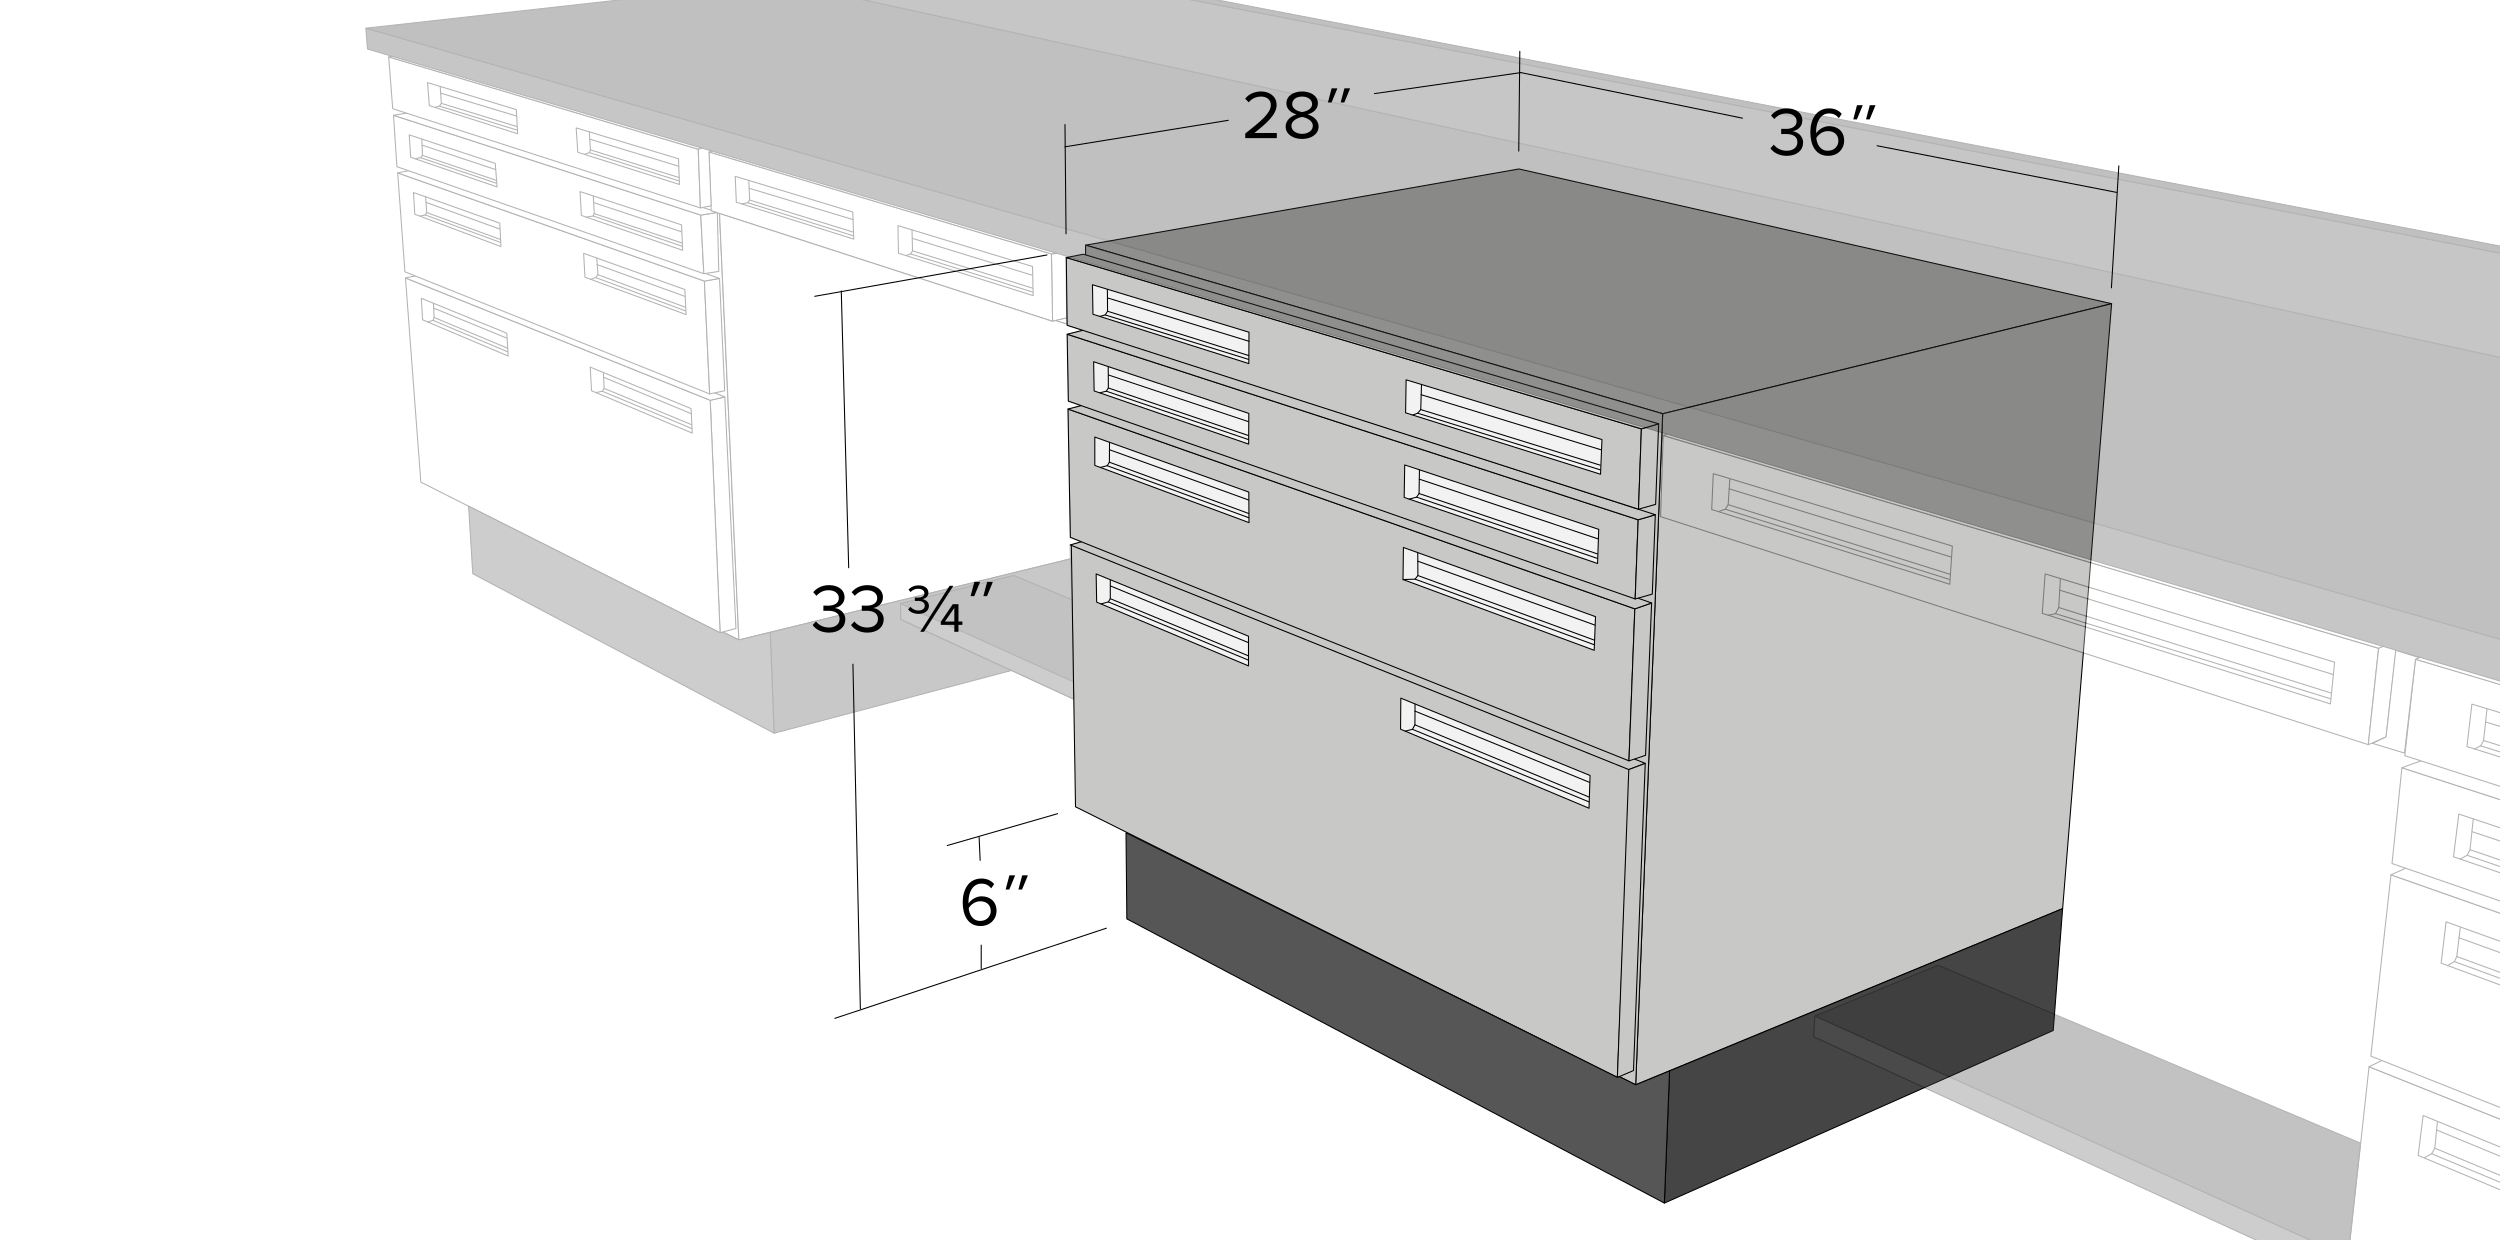 <svg id="Layer_1" data-name="Layer 1" xmlns="http://www.w3.org/2000/svg" xmlns:xlink="http://www.w3.org/1999/xlink" viewBox="0 0 4716 2340">
  <defs>
    <style>
      .cls-1, .cls-8 {
        fill: none;
      }

      .cls-2 {
        clip-path: url(#clip-path);
      }

      .cls-10, .cls-3 {
        fill: #fff;
      }

      .cls-4 {
        fill: #b1b0ae;
      }

      .cls-10, .cls-11, .cls-12, .cls-13, .cls-4, .cls-5, .cls-6, .cls-7, .cls-8 {
        stroke: #000;
        stroke-linecap: round;
        stroke-linejoin: round;
        stroke-width: 2px;
      }

      .cls-5 {
        fill: #464546;
      }

      .cls-6 {
        fill: #565656;
      }

      .cls-7 {
        fill: #ededed;
      }

      .cls-9 {
        opacity: 0.3;
      }

      .cls-11 {
        fill: #323232;
      }

      .cls-12 {
        fill: #404040;
      }

      .cls-13 {
        fill: #2b2b2a;
      }
    </style>
    <clipPath id="clip-path">
      <rect class="cls-1" x="-8.661" y="-6.982" width="4729.797" height="2364.898"/>
    </clipPath>
  </defs>
  <title>Teclab C-3600 Base Cabinet Dimensions</title>
  <g class="cls-2">
    <rect class="cls-3" x="-875.025" y="-1011.052" width="6400" height="4000"/>
    <g>
      <polygon class="cls-4" points="2047.842 462.449 3136.484 780.497 3983.346 572.896 2865.347 318.718 2047.842 462.449"/>
      <polygon class="cls-4" points="3136.484 780.497 3983.346 572.896 3890.938 1714.071 3085.533 2046.36 3136.484 780.497"/>
      <polygon class="cls-5" points="3139.649 2269.468 3873.216 1943.825 3890.938 1714.071 3149.459 2020.093 3139.649 2269.468"/>
      <polygon class="cls-4" points="2048.792 1529.571 3085.533 2046.36 3136.484 780.497 2047.842 462.449 2048.792 1529.571"/>
      <polygon class="cls-4" points="2028.854 1521.976 3051.039 2032.435 3074.773 1451.404 2020.943 1027.657 2028.854 1521.976"/>
      <polygon class="cls-4" points="3103.572 1440.012 3072.558 1451.721 2018.727 1027.973 2048.792 1019.112 3103.572 1440.012"/>
      <polygon class="cls-4" points="2019.044 1013.732 3072.875 1435.265 3083.951 1148.547 2014.613 771.636 2019.044 1013.732"/>
      <polygon class="cls-4" points="3081.419 2019.46 3051.039 2032.435 3072.558 1451.721 3103.572 1440.012 3081.419 2019.46"/>
      <polygon class="cls-4" points="3104.205 1424.821 3072.875 1435.265 3083.951 1148.547 3115.598 1137.47 3104.205 1424.821"/>
      <polygon class="cls-4" points="3115.598 1137.47 2048.159 762.775 2014.613 771.636 3083.951 1148.547 3115.598 1137.47"/>
      <polygon class="cls-4" points="2015.246 756.762 2013.031 630.492 3090.28 980.503 3084.584 1129.875 2015.246 756.762"/>
      <polygon class="cls-4" points="3084.584 1129.875 3116.863 1120.698 3122.56 971.009 3090.28 980.503 3084.584 1129.875"/>
      <polygon class="cls-4" points="2013.031 630.492 2045.627 622.264 3122.56 971.009 3090.28 980.503 2013.031 630.492"/>
      <polygon class="cls-4" points="2013.031 613.72 2011.449 485.867 3096.293 808.979 3090.913 960.566 2013.031 613.72"/>
      <polygon class="cls-4" points="3096.293 808.979 3090.913 960.566 3123.193 951.389 3128.889 799.485 3096.293 808.979"/>
      <polygon class="cls-6" points="2125.693 1733.375 3139.649 2269.468 3149.459 2020.093 3085.533 2046.36 3054.52 2030.853 3051.039 2032.435 2124.11 1571.028 2125.693 1733.375"/>
      <polygon class="cls-7" points="2060.817 537.135 2356.08 626.695 2355.763 685.874 2061.767 592.833 2060.817 537.135"/>
      <polyline class="cls-8" points="2088.983 546.312 2089.299 587.137 2084.869 594.099 2074.425 596.947"/>
      <line class="cls-8" x1="2089.616" y1="562.136" x2="2356.08" y2="643.784"/>
      <line class="cls-8" x1="2089.299" y1="587.136" x2="2355.447" y2="670.683"/>
      <line class="cls-8" x1="2084.869" y1="594.099" x2="2355.13" y2="677.962"/>
      <polygon class="cls-7" points="2652.511 716.504 3021.941 829.236 3019.257 894.631 2651.535 778.726 2652.511 716.504"/>
      <polyline class="cls-8" points="2681.548 725.776 2680.084 772.626 2674.227 779.458 2665.199 782.874"/>
      <line class="cls-8" x1="2680.816" y1="744.565" x2="3020.233" y2="848.513"/>
      <line class="cls-8" x1="2680.084" y1="772.626" x2="3018.769" y2="877.55"/>
      <line class="cls-8" x1="2674.227" y1="779.458" x2="3018.769" y2="886.334"/>
      <polygon class="cls-7" points="2649.826 877.062 3015.841 998.579 3013.645 1062.997 2648.85 938.308 2649.826 877.062"/>
      <polyline class="cls-8" points="2677.644 886.822 2676.912 930.988 2672.275 937.82 2658.367 941.48"/>
      <line class="cls-8" x1="2677.4" y1="903.903" x2="3014.133" y2="1016.391"/>
      <line class="cls-8" x1="2676.912" y1="930.988" x2="3013.401" y2="1044.94"/>
      <line class="cls-8" x1="2672.275" y1="937.82" x2="3012.913" y2="1053.237"/>
      <polygon class="cls-7" points="2647.386 1032.74 3009.741 1163.285 3007.301 1226.728 2646.654 1093.254 2647.386 1032.74"/>
      <polyline class="cls-8" points="2674.471 1042.988 2674.715 1085.69 2669.347 1092.522 2646.654 1093.254"/>
      <line class="cls-8" x1="2674.472" y1="1058.605" x2="3008.521" y2="1179.146"/>
      <line class="cls-8" x1="2674.715" y1="1085.69" x2="3007.3" y2="1207.451"/>
      <line class="cls-8" x1="2669.347" y1="1092.522" x2="3006.568" y2="1215.991"/>
      <polygon class="cls-7" points="2642.506 1317.011 2999.492 1462.929 2997.54 1524.663 2642.018 1375.573 2642.506 1317.011"/>
      <polyline class="cls-8" points="2669.347 1328.48 2669.103 1367.277 2664.467 1375.817 2650.803 1379.234"/>
      <line class="cls-8" x1="2669.103" y1="1367.277" x2="2997.296" y2="1503.435"/>
      <line class="cls-8" x1="2664.467" y1="1375.818" x2="2997.54" y2="1512.707"/>
      <line class="cls-8" x1="2669.103" y1="1341.412" x2="2998.516" y2="1475.861"/>
      <polygon class="cls-7" points="2063.033 682.393 2355.763 779.864 2355.447 837.777 2063.982 737.458 2063.033 682.393"/>
      <polyline class="cls-8" points="2090.557 691.859 2090.801 731.876 2086.896 737.976 2074.94 740.905"/>
      <line class="cls-8" x1="2086.896" y1="737.976" x2="2355.063" y2="829.236"/>
      <line class="cls-8" x1="2090.801" y1="731.876" x2="2354.575" y2="821.428"/>
      <line class="cls-8" x1="2091.289" y1="707.475" x2="2354.819" y2="795.319"/>
      <polygon class="cls-7" points="2065.248 824.486 2355.763 928.287 2356.08 985.883 2065.248 877.968 2065.248 824.486"/>
      <polyline class="cls-8" points="2092.997 834.36 2092.753 871.938 2088.604 878.526 2075.916 881.698"/>
      <line class="cls-8" x1="2088.604" y1="878.526" x2="2355.551" y2="976.618"/>
      <line class="cls-8" x1="2092.753" y1="871.938" x2="2355.307" y2="968.566"/>
      <line class="cls-8" x1="2093.241" y1="848.513" x2="2355.307" y2="943.188"/>
      <polygon class="cls-7" points="2067.78 1082.722 2068.729 1135.888 2355.13 1256.145 2355.13 1200.131 2067.78 1082.722"/>
      <polyline class="cls-8" points="2094.461 1094.718 2094.461 1129.368 2090.801 1135.468 2077.136 1139.128"/>
      <line class="cls-8" x1="2090.801" y1="1135.468" x2="2354.331" y2="1245.028"/>
      <line class="cls-8" x1="2094.461" y1="1129.368" x2="2354.575" y2="1236.976"/>
      <line class="cls-8" x1="2094.949" y1="1105.455" x2="2354.575" y2="1212.087"/>
      <polygon class="cls-4" points="2043.412 479.538 2011.449 485.867 3096.293 808.979 3128.889 799.485 2043.412 479.538"/>
    </g>
    <g class="cls-9">
      <rect class="cls-3" x="-875.025" y="-1011.052" width="6400" height="4000"/>
      <g>
        <polygon class="cls-10" points="2047.842 462.449 3136.484 780.497 3983.346 572.896 2865.347 318.718 2047.842 462.449"/>
        <polygon class="cls-10" points="3136.484 780.497 3983.346 572.896 3890.938 1714.071 3085.533 2046.36 3136.484 780.497"/>
        <polygon class="cls-5" points="3139.649 2269.468 3873.216 1943.825 3890.938 1714.071 3149.459 2020.093 3139.649 2269.468"/>
        <polygon class="cls-10" points="2048.792 1529.571 3085.533 2046.36 3136.484 780.497 2047.842 462.449 2048.792 1529.571"/>
        <polygon class="cls-10" points="2028.854 1521.976 3051.039 2032.435 3074.773 1451.404 2020.943 1027.657 2028.854 1521.976"/>
        <polygon class="cls-10" points="3103.572 1440.012 3072.558 1451.721 2018.727 1027.973 2048.792 1019.112 3103.572 1440.012"/>
        <polygon class="cls-10" points="2019.044 1013.732 3072.875 1435.265 3083.951 1148.547 2014.613 771.636 2019.044 1013.732"/>
        <polygon class="cls-10" points="3081.419 2019.46 3051.039 2032.435 3072.558 1451.721 3103.572 1440.012 3081.419 2019.46"/>
        <polygon class="cls-10" points="3104.205 1424.821 3072.875 1435.265 3083.951 1148.547 3115.598 1137.47 3104.205 1424.821"/>
        <polygon class="cls-10" points="3115.598 1137.47 2048.159 762.775 2014.613 771.636 3083.951 1148.547 3115.598 1137.47"/>
        <polygon class="cls-10" points="2015.246 756.762 2013.031 630.492 3090.28 980.503 3084.584 1129.875 2015.246 756.762"/>
        <polygon class="cls-10" points="3084.584 1129.875 3116.863 1120.698 3122.56 971.009 3090.28 980.503 3084.584 1129.875"/>
        <polygon class="cls-10" points="2013.031 630.492 2045.627 622.264 3122.56 971.009 3090.28 980.503 2013.031 630.492"/>
        <polygon class="cls-10" points="2013.031 613.72 2011.449 485.867 3096.293 808.979 3090.913 960.566 2013.031 613.72"/>
        <polygon class="cls-10" points="3096.293 808.979 3090.913 960.566 3123.193 951.389 3128.889 799.485 3096.293 808.979"/>
        <polygon class="cls-6" points="2125.693 1733.375 3139.649 2269.468 3149.459 2020.093 3085.533 2046.36 3054.52 2030.853 3051.039 2032.435 2124.11 1571.028 2125.693 1733.375"/>
        <polygon class="cls-10" points="2060.817 537.135 2356.08 626.695 2355.763 685.874 2061.767 592.833 2060.817 537.135"/>
        <polyline class="cls-8" points="2088.983 546.312 2089.299 587.137 2084.869 594.099 2074.425 596.947"/>
        <line class="cls-8" x1="2089.616" y1="562.136" x2="2356.08" y2="643.784"/>
        <line class="cls-8" x1="2089.299" y1="587.136" x2="2355.447" y2="670.683"/>
        <line class="cls-8" x1="2084.869" y1="594.099" x2="2355.13" y2="677.962"/>
        <polygon class="cls-10" points="2652.511 716.504 3021.941 829.236 3019.257 894.631 2651.535 778.726 2652.511 716.504"/>
        <polyline class="cls-8" points="2681.548 725.776 2680.084 772.626 2674.227 779.458 2665.199 782.874"/>
        <line class="cls-8" x1="2680.816" y1="744.565" x2="3020.233" y2="848.513"/>
        <line class="cls-8" x1="2680.084" y1="772.626" x2="3018.769" y2="877.55"/>
        <line class="cls-8" x1="2674.227" y1="779.458" x2="3018.769" y2="886.334"/>
        <polygon class="cls-10" points="2649.826 877.062 3015.841 998.579 3013.645 1062.997 2648.85 938.308 2649.826 877.062"/>
        <polyline class="cls-8" points="2677.644 886.822 2676.912 930.988 2672.275 937.82 2658.367 941.48"/>
        <line class="cls-8" x1="2677.4" y1="903.903" x2="3014.133" y2="1016.391"/>
        <line class="cls-8" x1="2676.912" y1="930.988" x2="3013.401" y2="1044.94"/>
        <line class="cls-8" x1="2672.275" y1="937.82" x2="3012.913" y2="1053.237"/>
        <polygon class="cls-10" points="2647.386 1032.74 3009.741 1163.285 3007.301 1226.728 2646.654 1093.254 2647.386 1032.74"/>
        <polyline class="cls-8" points="2674.471 1042.988 2674.715 1085.69 2669.347 1092.522 2646.654 1093.254"/>
        <line class="cls-8" x1="2674.472" y1="1058.605" x2="3008.521" y2="1179.146"/>
        <line class="cls-8" x1="2674.715" y1="1085.69" x2="3007.3" y2="1207.451"/>
        <line class="cls-8" x1="2669.347" y1="1092.522" x2="3006.568" y2="1215.991"/>
        <polygon class="cls-10" points="2642.506 1317.011 2999.492 1462.929 2997.54 1524.663 2642.018 1375.573 2642.506 1317.011"/>
        <polyline class="cls-8" points="2669.347 1328.48 2669.103 1367.277 2664.467 1375.817 2650.803 1379.234"/>
        <line class="cls-8" x1="2669.103" y1="1367.277" x2="2997.296" y2="1503.435"/>
        <line class="cls-8" x1="2664.467" y1="1375.818" x2="2997.54" y2="1512.707"/>
        <line class="cls-8" x1="2669.103" y1="1341.412" x2="2998.516" y2="1475.861"/>
        <polygon class="cls-10" points="2063.033 682.393 2355.763 779.864 2355.447 837.777 2063.982 737.458 2063.033 682.393"/>
        <polyline class="cls-8" points="2090.557 691.859 2090.801 731.876 2086.896 737.976 2074.94 740.905"/>
        <line class="cls-8" x1="2086.896" y1="737.976" x2="2355.063" y2="829.236"/>
        <line class="cls-8" x1="2090.801" y1="731.876" x2="2354.575" y2="821.428"/>
        <line class="cls-8" x1="2091.289" y1="707.475" x2="2354.819" y2="795.319"/>
        <polygon class="cls-10" points="2065.248 824.486 2355.763 928.287 2356.08 985.883 2065.248 877.968 2065.248 824.486"/>
        <polyline class="cls-8" points="2092.997 834.36 2092.753 871.938 2088.604 878.526 2075.916 881.698"/>
        <line class="cls-8" x1="2088.604" y1="878.526" x2="2355.551" y2="976.618"/>
        <line class="cls-8" x1="2092.753" y1="871.938" x2="2355.307" y2="968.566"/>
        <line class="cls-8" x1="2093.241" y1="848.513" x2="2355.307" y2="943.188"/>
        <polygon class="cls-10" points="2067.78 1082.722 2068.729 1135.888 2355.13 1256.145 2355.13 1200.131 2067.78 1082.722"/>
        <polyline class="cls-8" points="2094.461 1094.718 2094.461 1129.368 2090.801 1135.468 2077.136 1139.128"/>
        <line class="cls-8" x1="2090.801" y1="1135.468" x2="2354.331" y2="1245.028"/>
        <line class="cls-8" x1="2094.461" y1="1129.368" x2="2354.575" y2="1236.976"/>
        <line class="cls-8" x1="2094.949" y1="1105.455" x2="2354.575" y2="1212.087"/>
        <polygon class="cls-10" points="2043.412 479.538 2011.449 485.867 3096.293 808.979 3128.889 799.485 2043.412 479.538"/>
        <polygon class="cls-10" points="1983.421 478.978 1985.557 606.182 2012.095 599.776 2010.875 476.538 1983.421 478.978"/>
        <polygon class="cls-10" points="4468.975 2012.281 4393.642 2699.615 4976.594 2988.948 5524.975 2988.948 5524.975 2434.945 4468.975 2012.281"/>
        <polygon class="cls-10" points="4468.975 2012.281 4500.308 1996.948 5524.975 2393.946 5524.975 2434.945 4468.975 2012.281"/>
        <polygon class="cls-10" points="4510.308 1650.281 4472.308 1992.281 5524.975 2410.613 5524.975 2007.279 4510.308 1650.281"/>
        <polygon class="cls-10" points="4510.308 1650.281 4544.308 1634.948 5524.975 1980.279 5524.975 2007.279 4510.308 1650.281"/>
        <polygon class="cls-10" points="4530.975 1448.281 4512.308 1628.948 5524.975 1980.279 5524.975 1770.946 4530.975 1448.281"/>
        <polygon class="cls-10" points="4530.975 1448.281 4572.975 1432.948 5524.975 1736.279 5524.975 1770.946 4530.975 1448.281"/>
        <polygon class="cls-10" points="4556.577 1243.681 4536.443 1425.499 5524.975 1743.946 5524.975 1528.946 4556.577 1243.681"/>
        <polygon class="cls-8" points="4662.975 1328.281 4653.642 1408.281 5334.308 1623.615 5346.975 1535.615 4662.975 1328.281"/>
        <polygon class="cls-8" points="4638.308 1535.615 4628.308 1616.281 5300.308 1846.281 5312.308 1760.948 4638.308 1535.615"/>
        <polygon class="cls-8" points="4614.308 1738.948 4604.975 1816.948 5266.308 2060.948 5278.975 1978.281 4614.308 1738.948"/>
        <polygon class="cls-8" points="4570.975 2104.281 4561.642 2179.615 5206.308 2449.615 5218.975 2369.615 4570.975 2104.281"/>
        <polyline class="cls-8" points="4597.975 2116.448 4592.975 2165.948 4586.975 2176.448 4572.975 2183.948"/>
        <polyline class="cls-8" points="4640.975 1749.948 4634.475 1804.448 4629.975 1813.948 4616.975 1821.448"/>
        <polyline class="cls-8" points="4665.475 1545.448 4659.475 1602.948 4653.975 1613.448 4640.975 1620.448"/>
        <line class="cls-8" x1="4586.975" y1="2176.448" x2="5206.975" y2="2434.448"/>
        <line class="cls-8" x1="4592.975" y1="2165.948" x2="5209.975" y2="2422.448"/>
        <line class="cls-8" x1="4595.975" y1="2131.448" x2="5214.475" y2="2386.948"/>
        <line class="cls-8" x1="4638.475" y1="1768.948" x2="5273.975" y2="1998.948"/>
        <line class="cls-8" x1="4634.475" y1="1804.448" x2="5268.975" y2="2036.448"/>
        <line class="cls-8" x1="4629.975" y1="1813.948" x2="5266.975" y2="2047.448"/>
        <line class="cls-8" x1="4663.475" y1="1568.948" x2="5307.475" y2="1783.948"/>
        <line class="cls-8" x1="4659.475" y1="1602.948" x2="5302.975" y2="1822.448"/>
        <line class="cls-8" x1="4653.975" y1="1613.448" x2="5300.975" y2="1833.948"/>
        <polyline class="cls-8" points="4691.475 1337.448 4684.975 1396.948 4679.475 1406.948 4667.475 1412.948"/>
        <line class="cls-8" x1="4679.475" y1="1406.948" x2="5334.475" y2="1612.448"/>
        <line class="cls-8" x1="4684.975" y1="1396.948" x2="5336.975" y2="1600.448"/>
        <line class="cls-8" x1="4688.975" y1="1361.948" x2="5341.975" y2="1561.948"/>
        <polygon class="cls-10" points="4556.577 1243.681 4589.524 1227.208 5524.975 1501.946 5524.975 1532.946 4556.577 1243.681"/>
        <polygon class="cls-10" points="3137.419 821.472 4487.022 1222.937 4467.498 1404.755 3132.538 974.615 3137.419 821.472"/>
        <polygon class="cls-10" points="4467.498 1404.755 4501.055 1390.112 4522.41 1205.853 4487.022 1222.937 4467.498 1404.755"/>
        <polygon class="cls-10" points="3137.419 821.472 3167.925 812.32 4522.41 1205.853 4487.022 1222.937 3137.419 821.472"/>
        <polygon class="cls-8" points="3231.989 893.468 3228.938 961.192 3677.992 1102.131 3682.873 1030.136 3231.989 893.468"/>
        <polygon class="cls-8" points="3857.98 1082.607 3852.489 1157.043 4396.113 1327.879 4404.045 1249.172 3857.98 1082.607"/>
        <polyline class="cls-8" points="3263.105 904.45 3260.055 952.04 3254.563 960.582 3242.361 964.853"/>
        <polyline class="cls-8" points="3886.656 1092.979 3883.606 1146.061 3877.504 1157.653 3863.471 1160.704"/>
        <line class="cls-8" x1="3884.826" y1="1113.114" x2="4400.994" y2="1272.357"/>
        <line class="cls-8" x1="3883.606" y1="1146.061" x2="4396.723" y2="1307.134"/>
        <line class="cls-8" x1="3877.504" y1="1157.653" x2="4396.113" y2="1318.117"/>
        <line class="cls-8" x1="3261.885" y1="922.144" x2="3681.043" y2="1050.881"/>
        <line class="cls-8" x1="3260.055" y1="952.04" x2="3677.992" y2="1083.217"/>
        <line class="cls-8" x1="3254.564" y1="960.582" x2="3677.382" y2="1092.979"/>
        <polygon class="cls-10" points="1393.768 1207.121 853.823 936.105 803.161 116.622 1351.735 280.883 1393.768 1207.121"/>
        <polygon class="cls-11" points="3656.028 1820.862 3423.569 1916.652 4429.06 2371.808 4452.855 2156.433 3656.028 1820.862"/>
        <polygon class="cls-6" points="3423.569 1916.652 3421.128 1955.701 4423.569 2416.347 4429.06 2371.808 3423.569 1916.652"/>
        <polygon class="cls-10" points="1337.446 286.681 1983.421 478.978 1985.557 606.182 1341.588 397.675 1337.446 286.681"/>
        <polygon class="cls-10" points="1983.421 478.978 2013.621 474.707 1349.001 281.941 1337.446 286.681 1983.421 478.978"/>
        <polygon class="cls-8" points="1386.938 332.653 1389.009 381.523 1610.582 451.101 1608.718 399.953 1386.938 332.653"/>
        <polygon class="cls-8" points="1693.933 425.595 1694.848 477.758 1948.951 557.68 1947.731 502.771 1693.933 425.595"/>
        <polyline class="cls-8" points="1720.472 434.441 1721.387 473.182 1717.727 478.978 1709.185 482.028"/>
        <polyline class="cls-8" points="1412.615 341.143 1414.065 377.382 1410.338 382.351 1399.57 384.629"/>
        <line class="cls-8" x1="1410.338" y1="382.351" x2="1609.961" y2="444.889"/>
        <line class="cls-8" x1="1414.065" y1="377.382" x2="1610.168" y2="438.055"/>
        <line class="cls-8" x1="1413.444" y1="355.224" x2="1609.132" y2="414.241"/>
        <line class="cls-8" x1="1721.082" y1="449.693" x2="1947.426" y2="519.244"/>
        <line class="cls-8" x1="1721.387" y1="473.182" x2="1948.036" y2="543.648"/>
        <line class="cls-8" x1="1717.727" y1="478.978" x2="1948.036" y2="550.969"/>
        <polygon class="cls-10" points="1990.742 604.657 2012.706 611.368 2012.095 599.776 1990.742 604.657"/>
        <polygon class="cls-10" points="4475.43 1402.314 4535.833 1420.618 4556.577 1243.681 4563.898 1240.63 4519.359 1226.597 4501.055 1390.112 4475.43 1402.314"/>
        <polygon class="cls-10" points="1393.768 1207.121 1357.326 402.852 1985.557 606.182 1990.742 604.657 2012.706 611.368 2013.031 613.72 2041.685 622.959 2013.031 630.492 2015.246 756.762 2038.939 764.805 2014.613 771.636 2019.044 1013.732 2039.55 1021.959 2018.727 1027.973 2019.112 1054.294 1393.768 1207.121"/>
        <polygon class="cls-5" points="1452.947 1192.784 1460.268 1383.133 1908.075 1264.775 1699.119 1168.381 1698.814 1138.791 1912.346 1085.713 2022.467 1131.775 2022.467 1131.775 2019.112 1054.294 2019.112 1054.294 1452.947 1192.784"/>
        <polygon class="cls-11" points="2025.212 1318.768 1699.119 1168.381 1698.814 1138.791 1912.346 1085.713 2022.467 1131.775 2025.212 1318.768"/>
        <polygon class="cls-6" points="1698.814 1138.791 2024.907 1286.128 2025.212 1318.768 1699.119 1168.381 1698.814 1138.791"/>
        <polygon class="cls-10" points="1339.724 755.092 1367.265 748.879 1388.278 1185.463 1358.383 1193.699 1339.724 755.092"/>
        <polygon class="cls-10" points="764.876 524.407 1339.724 755.092 1358.383 1193.699 793.867 909.572 764.876 524.407"/>
        <polygon class="cls-10" points="764.876 524.407 799.458 517.159 1367.265 748.879 1339.724 755.092 764.876 524.407"/>
        <polygon class="cls-10" points="750.173 326.233 763.84 512.811 1338.689 743.081 1328.749 530.205 750.173 326.233"/>
        <polygon class="cls-10" points="1328.749 530.205 1357.326 525.235 1367.058 737.076 1338.689 743.081 1328.749 530.205"/>
        <polygon class="cls-10" points="750.173 326.233 776.265 320.849 1357.326 525.235 1328.749 530.205 750.173 326.233"/>
        <polygon class="cls-10" points="742.304 217.517 748.724 314.43 1327.713 516.331 1321.915 405.751 742.304 217.517"/>
        <polygon class="cls-10" points="1327.713 516.331 1355.876 511.982 1353.184 401.403 1351.942 400.988 1321.915 405.751 1327.713 516.331"/>
        <polygon class="cls-10" points="742.304 217.517 778.336 211.512 1340.966 396.433 1341.588 397.675 1351.942 400.988 1321.915 405.751 742.304 217.517"/>
        <polygon class="cls-10" points="733.193 107.352 1317.153 281.504 1321.294 392.291 740.855 205.093 733.193 107.352"/>
        <polygon class="cls-10" points="733.193 107.352 756.894 101.723 1350.819 274.171 1328.486 277.838 1317.153 281.504 733.193 107.352"/>
        <polygon class="cls-10" points="1321.294 392.291 1341.588 388.15 1337.446 286.681 1349.001 281.941 1328.486 277.838 1317.153 281.504 1321.294 392.291"/>
        <polygon class="cls-8" points="806.472 155.842 809.812 199.253 976.473 252.378 974.045 206.842 806.472 155.842"/>
        <polygon class="cls-8" points="1086.882 241.331 1089.988 287.303 1281.742 347.977 1279.878 299.52 1086.882 241.331"/>
        <polygon class="cls-12" points="690.165 53.181 693.227 92.442 5524.975 1524.448 5524.975 1437.448 690.165 53.181"/>
        <polygon class="cls-13" points="690.165 53.181 1473.924 -34.175 5524.975 850.949 5524.975 1437.448 690.165 53.181"/>
        <polygon class="cls-12" points="1473.924 -34.175 1470.02 -150.811 5524.975 633.948 5524.975 850.949 1473.924 -34.175"/>
        <polygon class="cls-13" points="1496.686 -153.478 1470.02 -150.811 5524.975 633.948 5524.975 619.449 1496.686 -153.478"/>
        <polygon class="cls-6" points="891.814 1082.275 1460.268 1383.133 1452.947 1192.784 1393.768 1207.121 1363.569 1192.479 1358.383 1193.699 883.945 954.922 891.814 1082.275"/>
        <polygon class="cls-8" points="771.975 254.448 774.725 296.698 937.725 352.698 934.225 308.198 771.975 254.448"/>
        <polygon class="cls-8" points="779.975 363.198 782.475 404.198 944.975 465.198 942.725 420.948 779.975 363.198"/>
        <polygon class="cls-8" points="794.695 562.716 797.18 603.304 958.701 671.639 956.009 628.567 794.695 562.716"/>
        <polygon class="cls-8" points="1113.388 692.554 1115.873 737.076 1305.763 817.008 1303.692 770.83 1113.388 692.554"/>
        <polygon class="cls-8" points="1100.975 477.948 1103.475 522.948 1294.225 593.448 1291.975 546.198 1100.975 477.948"/>
        <polygon class="cls-8" points="1094.225 361.448 1096.725 406.448 1287.725 472.198 1285.725 424.198 1094.225 361.448"/>
        <polyline class="cls-8" points="830.454 163.432 832.58 195.003 828.937 200.164 820.74 202.289"/>
        <polyline class="cls-8" points="795.725 262.698 796.975 293.198 793.225 297.448 783.475 299.448"/>
        <polyline class="cls-8" points="802.975 371.698 804.975 400.948 801.975 405.448 792.225 407.698"/>
        <polyline class="cls-8" points="1111.731 249.2 1113.802 282.747 1111.731 287.924 1102.827 291.03"/>
        <polyline class="cls-8" points="1119.225 369.948 1120.975 402.948 1118.725 407.448 1105.725 409.698"/>
        <polyline class="cls-8" points="1125.725 486.948 1127.975 518.198 1123.725 523.698 1114.225 526.948"/>
        <polyline class="cls-8" points="1138.237 702.908 1139.687 732.727 1136.166 738.111 1124.57 740.389"/>
        <polyline class="cls-8" points="817.681 572.863 818.923 598.955 816.852 604.339 807.12 607.445"/>
        <line class="cls-8" x1="816.852" y1="604.339" x2="957.872" y2="663.77"/>
        <line class="cls-8" x1="957.665" y1="656.937" x2="818.923" y2="598.955"/>
        <line class="cls-8" x1="818.716" y1="581.56" x2="956.009" y2="637.886"/>
        <line class="cls-8" x1="1138.858" y1="711.812" x2="1303.692" y2="780.355"/>
        <line class="cls-8" x1="1139.687" y1="732.727" x2="1304.728" y2="801.27"/>
        <line class="cls-8" x1="1136.166" y1="738.111" x2="1305.349" y2="808.518"/>
        <line class="cls-8" x1="1126.475" y1="499.198" x2="1291.725" y2="558.948"/>
        <line class="cls-8" x1="1127.975" y1="518.198" x2="1292.975" y2="579.698"/>
        <line class="cls-8" x1="1123.725" y1="523.698" x2="1293.225" y2="586.448"/>
        <line class="cls-8" x1="803.975" y1="381.948" x2="942.225" y2="431.948"/>
        <line class="cls-8" x1="804.975" y1="400.948" x2="943.725" y2="451.698"/>
        <line class="cls-8" x1="801.975" y1="405.448" x2="943.725" y2="457.198"/>
        <line class="cls-8" x1="1119.975" y1="382.198" x2="1285.975" y2="437.448"/>
        <line class="cls-8" x1="1120.975" y1="402.948" x2="1286.475" y2="458.448"/>
        <line class="cls-8" x1="1118.725" y1="407.448" x2="1287.225" y2="464.698"/>
        <line class="cls-8" x1="831.669" y1="175.878" x2="974.652" y2="218.985"/>
        <line class="cls-8" x1="832.58" y1="195.003" x2="974.955" y2="238.718"/>
        <line class="cls-8" x1="796.725" y1="273.948" x2="934.975" y2="319.948"/>
        <line class="cls-8" x1="796.975" y1="293.198" x2="936.225" y2="340.198"/>
        <line class="cls-8" x1="793.225" y1="297.448" x2="936.475" y2="345.698"/>
        <line class="cls-8" x1="1112.974" y1="262.66" x2="1280.293" y2="313.602"/>
        <line class="cls-8" x1="1113.802" y1="282.747" x2="1280.914" y2="334.931"/>
        <line class="cls-8" x1="1111.731" y1="287.924" x2="1281.121" y2="341.35"/>
        <line class="cls-8" x1="828.937" y1="200.164" x2="975.259" y2="245.396"/>
      </g>
    </g>
    <g>
      <path d="M2349.065,260.559v-8.71c31.201-24.441,48.231-38.872,48.231-53.822,0-11.18-9.23-15.86-18.2-15.86-10.4,0-18.461,4.42-23.531,10.92l-6.63-6.89c6.63-8.841,17.94-13.651,30.161-13.651,14.431,0,29.121,8.19,29.121,25.481,0,17.681-17.941,33.801-42.122,52.912h42.512v9.62Z"/>
      <path d="M2425.244,238.588c0-11.57,9.881-19.5,20.671-22.751-10.01-2.86-19.24-9.49-19.24-20.801,0-15.601,15.21-22.491,29.641-22.491,14.301,0,29.771,6.89,29.771,22.491,0,11.31-9.36,17.941-19.371,20.801,10.791,3.25,20.671,11.181,20.671,22.751,0,14.69-14.04,23.531-31.071,23.531C2439.155,262.12,2425.244,253.409,2425.244,238.588Zm51.223-1.17c0-11.31-14.82-16.121-20.151-16.77-5.33.65-20.15,5.46-20.15,16.77,0,9.36,9.36,15.081,20.15,15.081C2466.976,252.499,2476.466,246.779,2476.466,237.418Zm-1.301-40.952c0-8.97-8.45-14.3-18.851-14.3-10.53,0-18.721,5.33-18.721,14.3,0,10.531,13.521,14.04,18.721,14.951C2461.646,210.507,2475.166,206.997,2475.166,196.467Z"/>
      <path d="M2511.823,193.346h-6.891l7.021-26.781h10.921Zm24.051,0h-6.89l7.149-26.781h10.791Z"/>
    </g>
    <g>
      <path d="M1816.054,1701.988c0-23.401,10.921-44.722,35.361-44.722,11.051,0,18.591,4.16,23.921,10.4l-5.46,8.06c-4.42-5.2-9.49-8.84-18.461-8.84-16.9,0-24.44,17.03-24.44,34.061v3.38c3.77-5.98,13.391-13.521,24.57-13.521,15.602,0,28.342,9.23,28.342,27.691,0,14.951-11.44,28.341-30.291,28.341C1825.285,1746.84,1816.054,1725.649,1816.054,1701.988Zm52.912,16.901c0-12.741-8.84-18.721-19.891-18.721-8.71,0-17.03,5.33-21.711,12.87.91,10.79,6.631,24.181,21.711,24.181C1862.466,1737.22,1868.966,1727.079,1868.966,1718.889Z"/>
      <path d="M1903.933,1678.067h-6.891l7.021-26.781h10.921Zm24.051,0h-6.89l7.149-26.781h10.791Z"/>
    </g>
    <g>
      <path d="M1532.964,1179.059l6.37-6.76c5.07,6.76,13.91,11.44,24.181,11.44,12.61,0,20.28-6.37,20.28-16.25,0-10.79-8.84-15.341-21.58-15.341-3.641,0-7.671,0-8.971.13v-9.881c1.43.13,5.46.13,8.971.13,10.92,0,20.15-4.29,20.15-14.301,0-9.62-8.84-14.82-19.371-14.82-9.49,0-16.51,3.64-22.881,10.53l-5.979-6.76c6.24-7.67,16.25-13.391,29.77-13.391,16.641,0,29.252,8.45,29.252,23.011,0,12.611-10.531,18.851-18.591,20.151,7.8.78,20.02,7.411,20.02,21.451,0,14.431-11.7,24.961-30.811,24.961C1549.084,1193.36,1538.294,1186.86,1532.964,1179.059Z"/>
      <path d="M1605.373,1179.059l6.37-6.76c5.07,6.76,13.91,11.44,24.181,11.44,12.61,0,20.281-6.37,20.281-16.25,0-10.79-8.841-15.341-21.581-15.341-3.641,0-7.671,0-8.971.13v-9.881c1.431.13,5.46.13,8.971.13,10.92,0,20.15-4.29,20.15-14.301,0-9.62-8.84-14.82-19.37-14.82-9.491,0-16.511,3.64-22.881,10.53l-5.98-6.76c6.24-7.67,16.25-13.391,29.77-13.391,16.641,0,29.251,8.45,29.251,23.011,0,12.611-10.53,18.851-18.59,20.151,7.8.78,20.02,7.411,20.02,21.451,0,14.431-11.7,24.961-30.811,24.961C1621.494,1193.36,1610.704,1186.86,1605.373,1179.059Z"/>
      <path d="M1732.641,1157.998c-9.23,0-16.121-3.77-19.501-8.45l4.29-4.94a19.423,19.423,0,0,0,15.081,7.02c7.41,0,11.96-3.51,11.96-9.1,0-6.63-5.979-8.97-13.521-8.97-2.21,0-4.42,0-5.2.13v-6.5c.91.13,2.99.13,5.2.13,7.15,0,12.741-2.21,12.741-8.32,0-5.46-5.33-8.32-11.701-8.32a18.45,18.45,0,0,0-14.17,6.24l-4.03-4.55c4.03-4.55,10.271-8.06,18.98-8.06,10.921,0,18.591,5.331,18.591,13.911,0,7.54-6.5,11.181-11.57,11.96,4.94.52,12.48,4.42,12.48,12.741C1752.272,1151.758,1744.862,1157.998,1732.641,1157.998Z"/>
      <path d="M1742.908,1191.8h-7.02l55.382-86.713h7.15Z"/>
      <path d="M1808.042,1178.799V1191.8h-7.801v-13.001h-25.48v-5.85l22.49-33.151h10.791v32.631h7.41v6.37Zm-7.801-32.111-17.681,25.741h17.681Z"/>
      <path d="M1837.809,1124.587h-6.891l7.021-26.781H1848.86Zm24.051,0h-6.891l7.15-26.781h10.791Z"/>
    </g>
    <line class="cls-8" x1="2010.975" y1="440.948" x2="2008.975" y2="234.948"/>
    <line class="cls-8" x1="2864.975" y1="284.948" x2="2866.975" y2="96.948"/>
    <line class="cls-8" x1="3982.975" y1="542.948" x2="3996.975" y2="312.948"/>
    <line class="cls-8" x1="3992.975" y1="362.948" x2="3540.975" y2="274.948"/>
    <line class="cls-8" x1="2868.975" y1="136.948" x2="3286.975" y2="222.948"/>
    <line class="cls-8" x1="2592.832" y1="176.575" x2="2868.975" y2="136.948"/>
    <line class="cls-8" x1="2008.975" y1="276.948" x2="2316.975" y2="226.948"/>
    <line class="cls-8" x1="1974.975" y1="480.948" x2="1536.975" y2="558.948"/>
    <line class="cls-8" x1="2086.975" y1="1750.948" x2="1574.975" y2="1920.948"/>
    <line class="cls-8" x1="1608.975" y1="1252.948" x2="1622.975" y2="1902.948"/>
    <line class="cls-8" x1="1600.975" y1="1070.948" x2="1586.975" y2="548.948"/>
    <line class="cls-8" x1="1994.975" y1="1534.948" x2="1786.975" y2="1594.948"/>
    <line class="cls-8" x1="1848.975" y1="1622.948" x2="1846.975" y2="1578.948"/>
    <line class="cls-8" x1="1850.975" y1="1782.948" x2="1850.975" y2="1826.948"/>
    <g>
      <path d="M3339.744,279.679l6.37-6.76c5.07,6.76,13.91,11.44,24.181,11.44,12.61,0,20.28-6.37,20.28-16.25,0-10.79-8.84-15.341-21.58-15.341-3.641,0-7.671,0-8.971.13v-9.881c1.43.13,5.46.13,8.971.13,10.92,0,20.15-4.29,20.15-14.301,0-9.62-8.84-14.82-19.371-14.82-9.49,0-16.51,3.64-22.881,10.53l-5.979-6.76c6.24-7.67,16.25-13.391,29.77-13.391,16.641,0,29.252,8.45,29.252,23.011,0,12.611-10.531,18.851-18.591,20.151,7.8.78,20.02,7.411,20.02,21.451,0,14.431-11.7,24.961-30.811,24.961C3355.864,293.98,3345.074,287.48,3339.744,279.679Z"/>
      <path d="M3415.012,249.128c0-23.401,10.921-44.722,35.361-44.722,11.051,0,18.591,4.16,23.921,10.4l-5.46,8.06c-4.42-5.2-9.49-8.84-18.461-8.84-16.9,0-24.44,17.031-24.44,34.061v3.38c3.771-5.98,13.391-13.521,24.571-13.521,15.6,0,28.341,9.23,28.341,27.691,0,14.951-11.44,28.341-30.291,28.341C3424.243,293.98,3415.012,272.789,3415.012,249.128Zm52.912,16.901c0-12.741-8.84-18.721-19.891-18.721-8.71,0-17.03,5.33-21.711,12.871.91,10.79,6.631,24.181,21.711,24.181C3461.425,284.36,3467.925,274.219,3467.925,266.029Z"/>
      <path d="M3502.891,225.207h-6.891l7.021-26.781h10.921Zm24.051,0h-6.891l7.15-26.781h10.791Z"/>
    </g>
  </g>
</svg>
